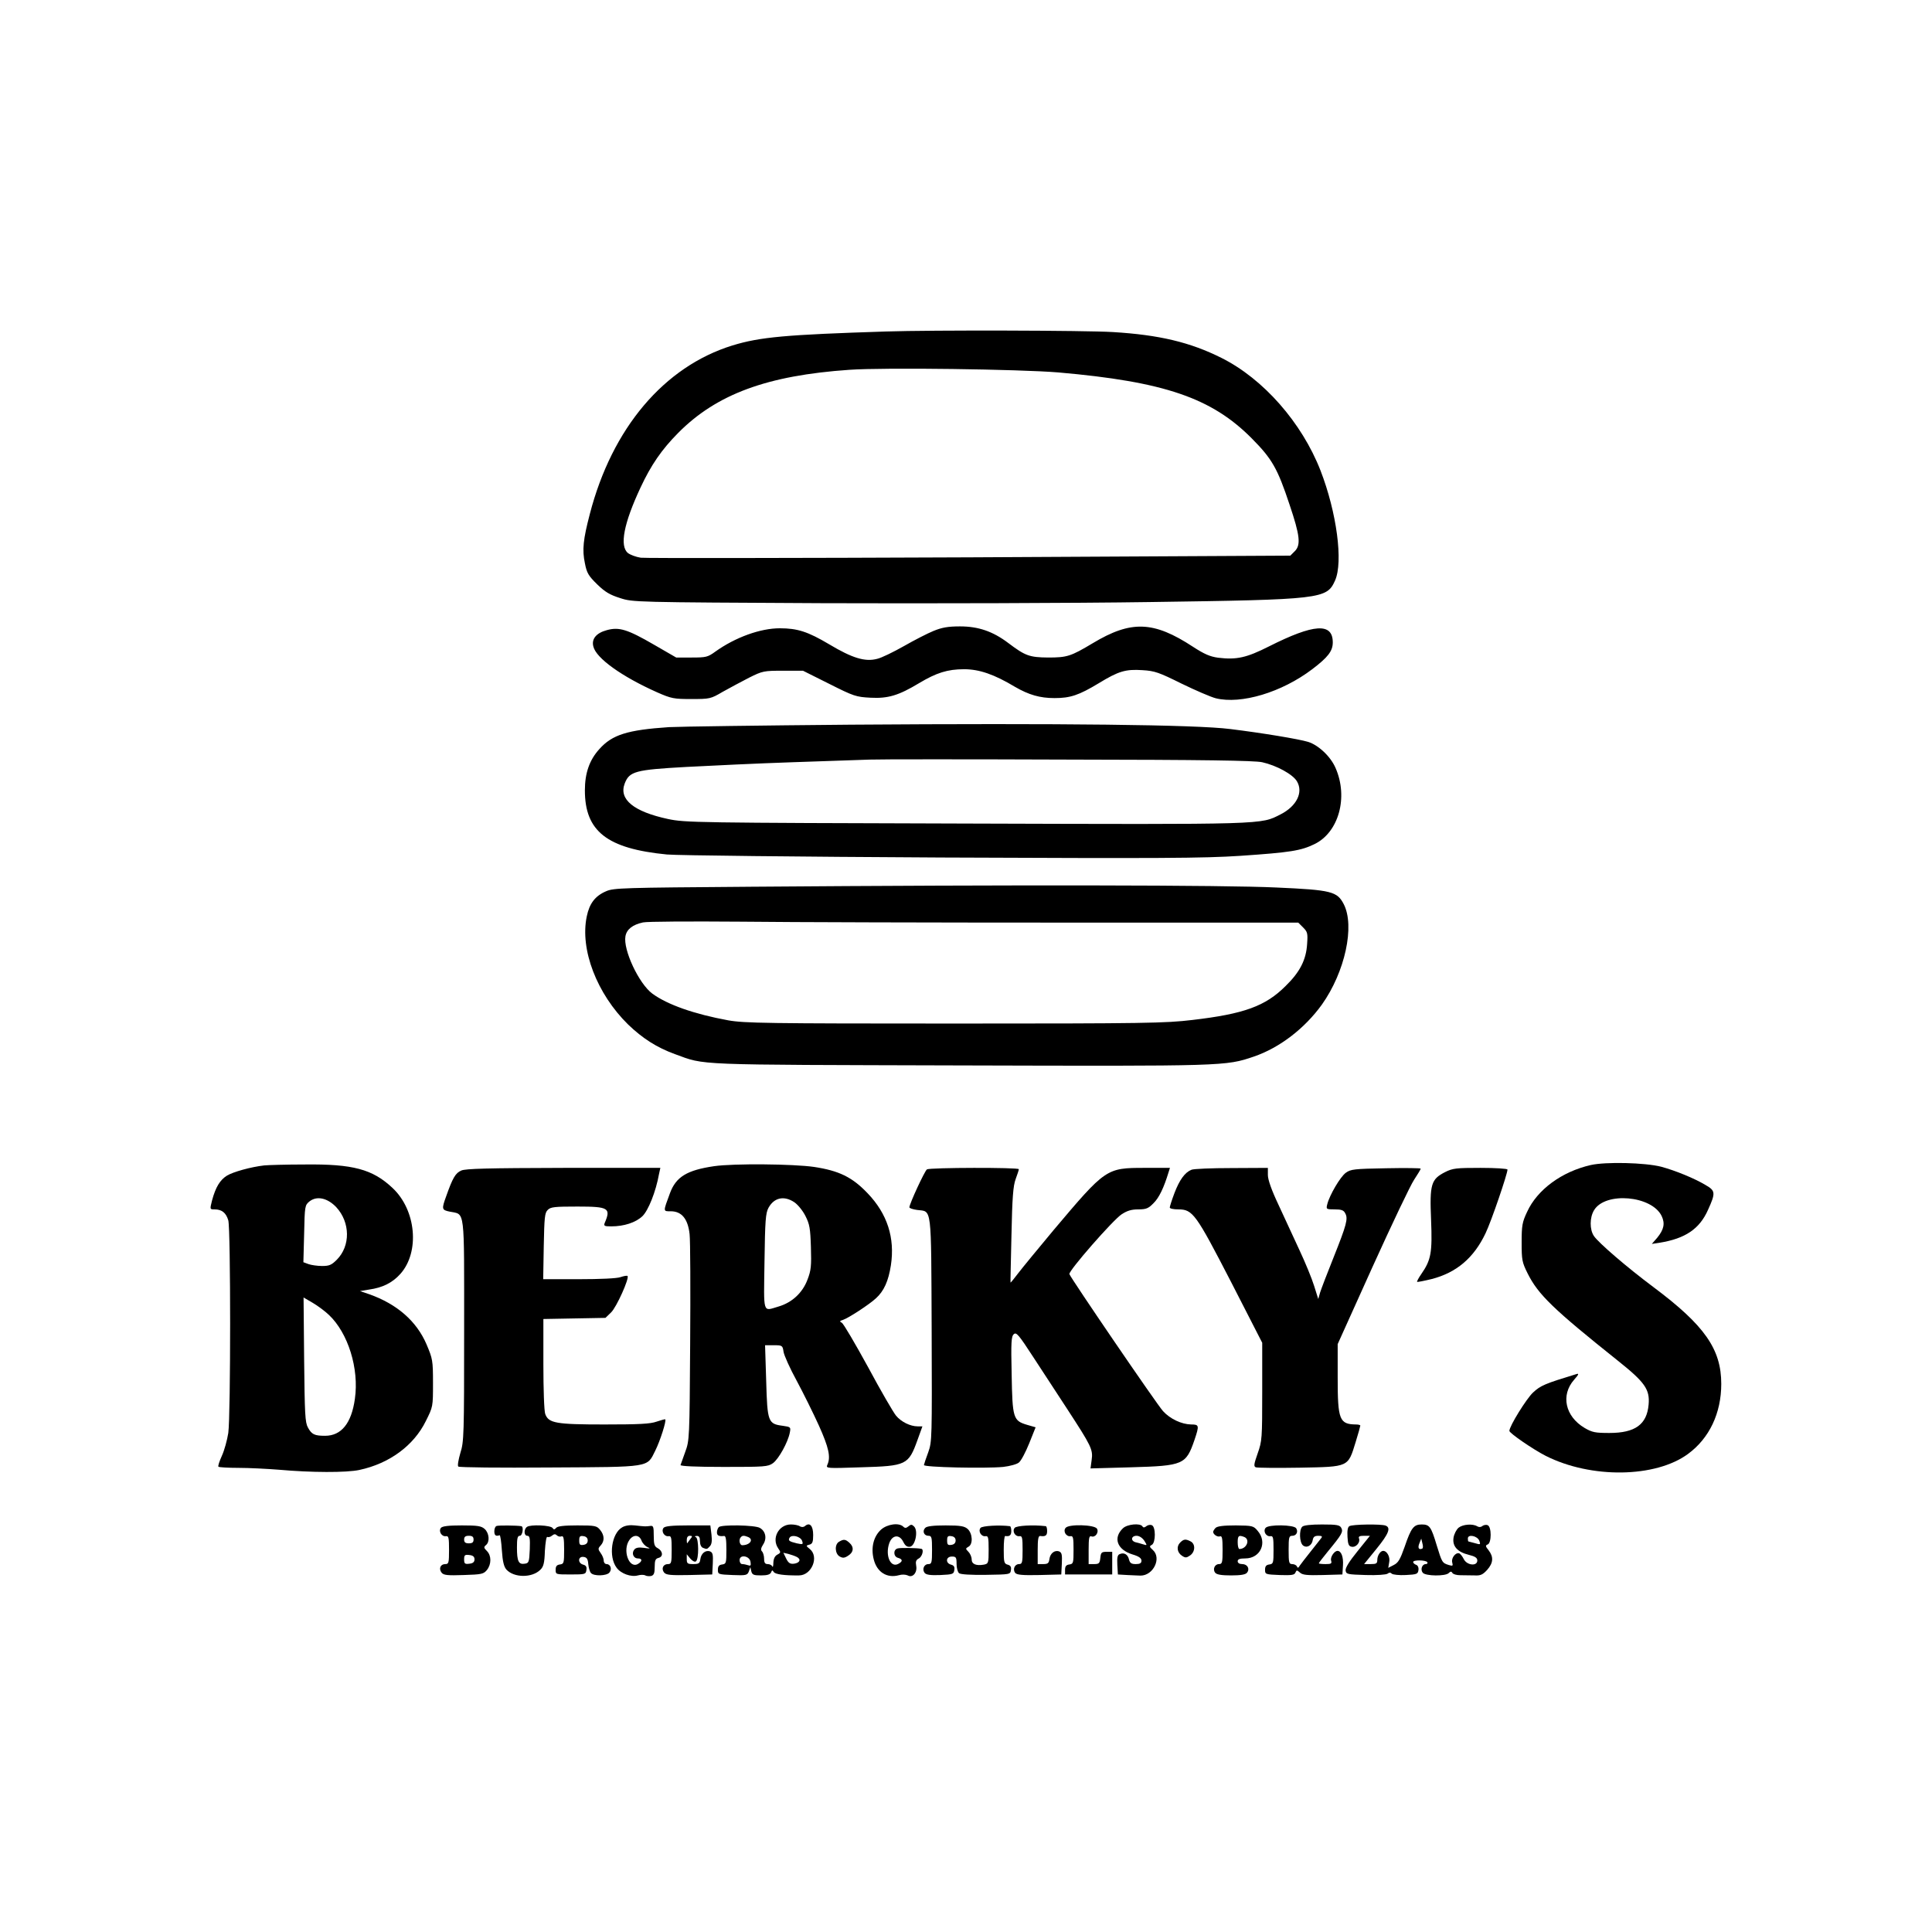 <?xml version="1.0" standalone="no"?>
<!DOCTYPE svg PUBLIC "-//W3C//DTD SVG 20010904//EN"
 "http://www.w3.org/TR/2001/REC-SVG-20010904/DTD/svg10.dtd">
<svg version="1.0" xmlns="http://www.w3.org/2000/svg"
 width="1024pt" height="1024pt" viewBox="0 0 1024 1024"
 preserveAspectRatio="xMidYMid meet">
<g transform="translate(0,1024) scale(0.1,-0.1)"
fill="#000000" stroke="none">
<path d="M4695 8483 c-530 -17 -666 -29 -813 -74 -362 -112 -638 -438 -756
-894 -35 -134 -41 -189 -26 -260 10 -52 19 -67 65 -112 42 -41 68 -56 122 -73
67 -22 76 -22 1073 -27 553 -2 1334 0 1735 6 912 13 937 16 981 114 44 98 9
361 -77 583 -99 254 -303 486 -525 597 -166 83 -329 122 -575 137 -145 9 -961
11 -1204 3z m915 -217 c561 -49 812 -135 1025 -350 107 -108 136 -158 200
-351 55 -163 61 -214 27 -247 l-23 -23 -1699 -9 c-935 -4 -1720 -5 -1744 -2
-25 4 -55 15 -68 25 -45 37 -22 157 67 347 56 120 112 201 199 289 204 206
472 305 908 335 184 13 903 3 1108 -14z"/>
<path d="M4948 6896 c-32 -13 -102 -49 -158 -81 -55 -31 -118 -62 -141 -67
-64 -17 -132 4 -254 77 -113 67 -168 85 -262 85 -103 0 -236 -48 -342 -124
-40 -29 -49 -31 -125 -31 l-82 0 -116 67 c-143 83 -187 96 -252 78 -56 -15
-82 -47 -71 -87 15 -62 151 -159 337 -242 77 -34 90 -36 183 -36 97 0 102 1
165 38 36 20 99 54 140 75 72 36 79 37 180 37 l106 0 138 -69 c131 -66 143
-70 220 -74 93 -5 149 12 257 77 92 55 151 74 239 74 80 0 159 -27 269 -93 74
-43 133 -60 210 -60 84 0 129 15 235 79 105 64 142 75 232 69 65 -4 87 -12
206 -71 74 -36 155 -71 182 -78 134 -33 349 31 511 154 83 63 109 96 109 142
0 106 -100 99 -338 -21 -119 -60 -171 -72 -270 -60 -43 6 -73 19 -133 58 -209
137 -328 141 -531 19 -117 -70 -136 -76 -237 -76 -99 1 -121 9 -211 77 -82 62
-159 88 -256 88 -64 0 -96 -6 -140 -24z"/>
<path d="M4505 6399 c-473 -4 -905 -10 -960 -13 -220 -15 -300 -40 -368 -116
-53 -58 -77 -128 -77 -219 0 -217 117 -309 435 -340 56 -5 693 -12 1455 -16
1164 -5 1388 -4 1585 9 265 18 320 27 392 62 128 62 180 247 112 403 -26 61
-91 122 -146 139 -50 15 -242 47 -413 68 -182 23 -891 31 -2015 23z m2185
-199 c76 -17 162 -64 184 -101 35 -59 -2 -132 -86 -175 -109 -55 -60 -54
-1669 -49 -1438 4 -1487 5 -1578 24 -182 39 -262 104 -230 188 25 65 56 73
326 88 131 7 384 19 563 25 179 6 363 12 410 14 47 2 522 2 1055 0 714 -1 985
-5 1025 -14z"/>
<path d="M3970 5540 c-668 -5 -718 -6 -758 -24 -58 -25 -88 -65 -102 -133 -37
-176 54 -411 219 -573 77 -74 152 -122 248 -157 165 -60 80 -56 1508 -60 1411
-4 1411 -4 1561 47 137 47 269 149 360 275 123 173 176 417 116 533 -35 67
-64 75 -357 88 -269 13 -1376 15 -2795 4z m1672 -190 l1239 0 26 -26 c23 -23
25 -31 21 -87 -5 -84 -38 -149 -114 -223 -107 -107 -220 -148 -494 -180 -142
-17 -246 -19 -1260 -19 -1000 0 -1114 2 -1200 17 -180 33 -323 83 -403 142
-71 53 -155 232 -142 304 7 37 38 61 93 73 21 5 253 6 516 4 264 -3 1037 -5
1718 -5z"/>
<path d="M8431 4065 c-153 -35 -283 -130 -337 -248 -26 -55 -29 -73 -29 -162
0 -93 2 -105 32 -165 56 -112 136 -189 478 -462 143 -114 170 -152 163 -232
-9 -106 -71 -151 -208 -151 -75 0 -91 3 -132 27 -102 61 -127 173 -55 255 25
28 27 35 12 30 -167 -51 -189 -60 -230 -98 -35 -33 -125 -178 -125 -203 0 -12
127 -99 192 -132 241 -122 583 -117 755 10 113 83 176 216 176 371 0 184 -88
310 -358 512 -142 106 -293 236 -317 272 -23 34 -23 98 1 137 60 99 306 77
358 -31 19 -40 12 -72 -24 -116 l-28 -32 40 6 c137 22 213 73 258 175 41 90
39 101 -13 131 -60 36 -161 77 -235 97 -86 22 -294 27 -374 9z"/>
<path d="M1400 4063 c-70 -8 -164 -34 -197 -54 -37 -23 -60 -61 -79 -131 -12
-48 -12 -48 13 -48 39 0 61 -18 73 -58 13 -49 13 -1032 0 -1127 -6 -38 -21
-93 -34 -121 -13 -29 -22 -55 -18 -58 3 -3 51 -6 106 -6 56 0 153 -5 216 -10
168 -15 356 -16 425 -1 159 34 288 129 352 259 38 76 38 76 38 201 0 121 -2
129 -34 205 -53 124 -157 214 -303 266 l-50 17 48 8 c72 10 124 36 166 83 104
116 84 339 -42 456 -105 99 -210 127 -464 124 -100 0 -197 -3 -216 -5z m382
-221 c75 -81 76 -206 3 -279 -28 -28 -40 -33 -78 -33 -25 0 -58 5 -72 10 l-27
10 4 151 c3 147 4 151 28 171 39 31 95 19 142 -30z m-39 -571 c102 -96 161
-285 138 -445 -18 -130 -72 -196 -158 -196 -56 0 -71 7 -91 44 -15 27 -17 72
-20 360 l-3 329 48 -28 c26 -15 65 -44 86 -64z"/>
<path d="M3785 4059 c-143 -21 -202 -56 -234 -143 -37 -100 -37 -96 4 -96 58
0 91 -40 100 -121 4 -35 5 -296 3 -579 -3 -504 -4 -516 -26 -575 -12 -33 -23
-64 -25 -70 -1 -6 80 -10 230 -10 217 0 233 1 260 20 30 22 79 110 89 161 6
30 5 31 -37 37 -78 10 -82 20 -88 237 l-6 190 46 0 c45 0 47 -1 52 -35 3 -19
34 -88 69 -152 35 -65 88 -172 118 -238 53 -118 64 -168 45 -209 -8 -19 -3
-19 177 -13 243 7 253 12 301 145 l26 72 -25 0 c-39 0 -88 24 -115 57 -14 17
-81 132 -148 257 -68 124 -130 230 -139 235 -13 7 -12 10 5 15 29 9 142 83
176 115 42 38 66 91 79 175 22 145 -19 273 -124 382 -81 85 -151 119 -283 139
-109 16 -427 19 -530 4z m425 -191 c19 -13 45 -45 59 -73 22 -43 26 -66 29
-165 3 -99 1 -123 -18 -172 -26 -70 -82 -122 -154 -143 -85 -25 -78 -45 -74
238 3 218 6 257 21 285 30 55 83 66 137 30z"/>
<path d="M2445 4036 c-31 -13 -46 -40 -80 -136 -25 -69 -24 -73 19 -82 82 -17
76 31 76 -629 0 -556 -1 -591 -20 -650 -10 -35 -16 -67 -11 -72 5 -5 221 -7
482 -5 543 3 517 -1 562 89 26 52 60 159 53 166 -1 2 -22 -4 -46 -12 -33 -12
-93 -15 -277 -15 -257 0 -295 7 -313 55 -6 15 -10 131 -10 265 l0 239 164 3
165 3 30 29 c29 28 98 182 87 193 -3 3 -19 0 -37 -6 -19 -7 -108 -11 -221 -11
l-189 0 3 175 c3 151 5 177 21 192 15 16 37 18 158 18 165 0 178 -8 144 -87
-6 -16 -1 -18 35 -18 67 0 129 20 165 54 31 30 71 129 88 224 l7 32 -513 0
c-402 -1 -519 -4 -542 -14z"/>
<path d="M4913 4042 c-12 -8 -93 -183 -93 -201 0 -5 19 -11 41 -14 79 -10 74
33 77 -632 2 -579 2 -596 -18 -652 -12 -32 -22 -62 -23 -68 -2 -12 325 -19
420 -10 35 4 72 14 83 23 12 9 36 55 55 102 l34 85 -45 13 c-74 22 -78 35 -82
267 -4 173 -2 203 12 214 13 11 26 -4 102 -121 48 -73 129 -198 181 -277 127
-195 137 -214 129 -269 l-6 -45 215 6 c278 8 291 14 336 145 26 77 25 82 -18
82 -50 1 -111 29 -149 71 -32 35 -490 706 -496 726 -5 17 231 287 277 317 29
19 52 26 88 26 42 0 54 5 81 33 29 28 55 82 80 165 l7 22 -133 0 c-205 0 -207
-2 -484 -330 -80 -96 -165 -199 -187 -228 -22 -29 -40 -51 -41 -50 -1 2 2 116
5 253 4 197 9 260 22 295 9 25 17 48 17 53 0 10 -472 9 -487 -1z"/>
<path d="M6315 4040 c-35 -14 -63 -53 -90 -123 -14 -37 -25 -72 -25 -77 0 -6
20 -10 45 -10 77 0 93 -23 279 -383 l166 -324 0 -259 c0 -248 -1 -262 -24
-327 -20 -57 -22 -69 -10 -74 8 -3 113 -4 233 -2 262 5 255 2 296 135 14 45
25 85 25 88 0 3 -10 6 -22 6 -89 1 -98 24 -98 248 l0 178 185 410 c102 225
201 433 220 461 19 29 35 55 35 59 0 3 -83 4 -184 2 -168 -3 -187 -5 -213 -24
-29 -21 -86 -118 -98 -166 -7 -27 -6 -28 39 -28 35 0 48 -4 56 -21 16 -28 7
-61 -62 -234 -33 -82 -65 -166 -71 -185 l-10 -35 -22 70 c-12 39 -47 124 -78
190 -30 66 -81 174 -111 240 -37 78 -56 133 -56 157 l0 38 -192 -1 c-106 0
-202 -4 -213 -9z"/>
<path d="M7660 4028 c-75 -38 -83 -64 -75 -253 7 -175 0 -213 -52 -288 -14
-20 -24 -39 -22 -41 2 -2 37 5 78 15 131 34 223 112 285 243 30 62 116 314
116 337 0 5 -64 9 -143 9 -128 0 -147 -2 -187 -22z"/>
<path d="M2337 2142 c-14 -18 4 -48 27 -44 14 2 16 -9 16 -73 0 -69 -2 -75
-20 -75 -26 0 -36 -25 -19 -46 11 -13 32 -15 117 -12 95 3 105 5 123 27 24 30
24 76 0 100 -17 17 -18 21 -5 32 21 17 17 63 -7 85 -18 16 -37 19 -121 19 -71
0 -103 -4 -111 -13z m173 -62 c0 -15 -7 -20 -25 -20 -18 0 -25 5 -25 20 0 15
7 20 25 20 18 0 25 -5 25 -20z m5 -105 c0 -14 -8 -21 -27 -23 -24 -3 -28 0
-28 23 0 23 4 26 28 23 19 -2 27 -9 27 -23z"/>
<path d="M2632 2152 c-7 -2 -12 -15 -12 -28 0 -22 8 -28 28 -21 4 1 9 -35 12
-80 4 -60 11 -87 24 -102 40 -44 136 -45 180 -1 17 16 22 36 24 100 3 46 8 77
13 74 6 -3 17 0 25 7 11 9 18 9 26 1 6 -6 17 -8 24 -5 11 4 14 -10 14 -70 0
-71 -1 -76 -22 -79 -17 -2 -23 -10 -23 -28 0 -25 1 -25 80 -25 76 0 80 1 83
23 3 17 -2 25 -17 29 -30 8 -28 45 2 41 17 -2 23 -11 25 -38 2 -19 8 -41 14
-47 15 -18 83 -16 98 2 15 18 6 45 -15 45 -8 0 -15 8 -15 18 0 10 -7 28 -16
40 -15 21 -15 25 0 41 21 23 20 54 -3 82 -18 22 -26 24 -121 24 -71 0 -105 -4
-112 -13 -9 -10 -13 -10 -19 -1 -9 15 -118 20 -136 6 -18 -13 -16 -47 2 -47
13 0 15 -13 13 -72 -3 -68 -5 -73 -27 -76 -32 -5 -41 12 -41 86 0 48 3 62 15
62 15 0 22 49 8 51 -25 4 -121 5 -131 1z m483 -77 c0 -13 -8 -21 -22 -23 -19
-3 -23 1 -23 23 0 22 4 26 23 23 14 -2 22 -10 22 -23z"/>
<path d="M3298 2145 c-57 -32 -74 -155 -30 -214 23 -32 77 -51 113 -41 14 4
32 4 39 0 7 -4 21 -5 31 -3 15 4 19 15 19 48 0 35 4 44 21 48 26 7 22 37 -6
52 -16 8 -20 20 -20 65 0 49 -2 55 -20 52 -23 -3 -26 -3 -80 3 -25 3 -50 0
-67 -10z m102 -70 c5 -14 20 -30 32 -35 18 -8 14 -9 -18 -4 -29 4 -44 1 -52
-9 -16 -19 -5 -47 19 -47 25 0 24 -16 -1 -30 -47 -25 -82 75 -44 128 21 30 52
28 64 -3z"/>
<path d="M3517 2142 c-14 -18 4 -48 27 -44 14 2 16 -9 16 -73 0 -69 -2 -75
-20 -75 -26 0 -36 -25 -20 -45 11 -13 36 -15 134 -13 l121 3 3 58 c2 46 0 58
-14 64 -24 9 -48 -10 -52 -41 -3 -22 -8 -26 -38 -26 -30 0 -34 3 -34 26 l0 26
18 -22 c11 -13 24 -20 30 -16 17 10 16 123 0 129 -8 3 -6 6 5 6 12 1 17 -7 17
-28 0 -17 6 -31 16 -35 21 -8 21 -8 36 8 10 10 13 28 9 62 l-6 49 -118 0 c-87
0 -122 -4 -130 -13z m142 -59 c-7 -10 -15 -20 -16 -22 -2 -2 -3 5 -3 17 0 14
6 22 16 22 14 0 15 -3 3 -17z"/>
<path d="M3810 2146 c-6 -6 -10 -18 -10 -28 0 -17 10 -22 38 -19 9 1 12 -19
12 -73 0 -70 -1 -75 -22 -78 -17 -2 -23 -10 -23 -28 0 -24 2 -25 78 -28 72 -3
78 -1 86 19 l8 23 5 -22 c5 -19 13 -22 52 -22 33 0 48 5 53 16 5 13 7 13 14 2
8 -12 55 -19 134 -18 67 0 108 99 57 140 -21 17 -21 18 -2 23 16 4 20 14 20
51 0 49 -18 69 -43 48 -8 -7 -18 -7 -27 -2 -8 6 -30 10 -48 10 -65 0 -104 -74
-67 -127 14 -20 14 -23 -5 -33 -13 -7 -20 -21 -21 -43 0 -18 -3 -26 -6 -19 -2
6 -13 12 -24 12 -14 0 -19 7 -19 28 0 15 -5 33 -11 39 -8 8 -6 18 6 37 21 32
13 71 -18 88 -26 15 -203 18 -217 4z m154 -52 c33 -13 11 -44 -30 -44 -14 0
-20 31 -7 43 8 9 17 9 37 1z m287 -20 c7 -20 5 -21 -28 -14 -41 10 -47 15 -38
30 11 18 57 7 66 -16z m-28 -86 c25 -13 16 -32 -15 -36 -20 -2 -29 3 -41 27
l-15 31 26 -6 c15 -4 35 -11 45 -16z m-245 -27 c3 -19 0 -22 -13 -17 -9 3 -23
6 -31 6 -8 0 -14 9 -14 21 0 32 54 23 58 -10z"/>
<path d="M4670 2133 c-40 -36 -55 -96 -39 -158 17 -68 70 -101 133 -84 16 5
36 4 47 -1 26 -15 52 15 45 51 -4 22 -1 31 14 39 19 10 28 49 13 51 -25 5
-111 6 -125 2 -25 -6 -23 -44 2 -50 25 -7 26 -19 1 -32 -41 -22 -70 44 -48
109 16 46 55 49 75 7 10 -20 20 -27 35 -25 28 4 45 84 22 107 -12 12 -17 12
-30 1 -12 -10 -19 -10 -27 -2 -23 23 -85 14 -118 -15z"/>
<path d="M4904 2142 c-17 -17 -7 -42 17 -42 17 0 19 -8 19 -75 0 -67 -2 -75
-19 -75 -24 0 -35 -28 -20 -47 9 -10 31 -13 83 -11 66 3 71 5 74 26 3 17 -2
25 -17 29 -31 8 -28 43 4 43 22 0 25 -4 25 -39 0 -21 6 -43 13 -49 8 -7 63
-10 142 -9 128 2 130 2 133 25 3 17 -2 25 -17 29 -19 5 -21 13 -21 79 0 41 3
73 8 73 23 -4 32 4 32 26 0 14 -3 25 -7 26 -56 7 -146 2 -156 -9 -14 -18 4
-48 27 -44 14 2 16 -8 16 -71 0 -72 -1 -75 -26 -80 -41 -7 -64 3 -64 28 0 13
-8 31 -17 40 -16 16 -16 18 0 27 25 13 22 70 -4 94 -17 15 -37 19 -117 19 -64
0 -100 -4 -108 -13z m161 -67 c0 -13 -8 -21 -22 -23 -19 -3 -23 1 -23 23 0 22
4 26 23 23 14 -2 22 -10 22 -23z"/>
<path d="M5378 2142 c-15 -18 3 -48 26 -44 14 2 16 -9 16 -73 0 -67 -2 -75
-19 -75 -23 0 -35 -28 -20 -47 9 -10 38 -13 128 -11 l116 3 3 58 c2 46 0 58
-14 64 -24 9 -48 -10 -52 -41 -3 -21 -8 -26 -33 -26 l-29 0 0 75 c0 55 3 75
13 74 28 -4 37 2 37 26 0 14 -3 25 -7 26 -67 8 -155 3 -165 -9z"/>
<path d="M5648 2142 c-15 -18 3 -48 26 -44 14 2 16 -8 16 -72 0 -70 -1 -75
-22 -78 -17 -2 -23 -10 -23 -28 l0 -25 125 0 125 0 0 60 0 60 -30 0 c-27 0
-30 -4 -33 -32 -3 -29 -7 -33 -33 -33 l-29 0 0 76 c0 62 3 75 14 71 21 -8 42
21 30 41 -14 21 -149 25 -166 4z"/>
<path d="M5952 2140 c-54 -51 -31 -114 51 -139 34 -10 47 -20 47 -33 0 -13 -8
-18 -30 -18 -23 0 -31 5 -36 24 -6 27 -26 39 -49 29 -12 -4 -15 -18 -13 -57
l3 -51 50 -3 c28 -1 59 -3 70 -3 68 0 113 93 65 136 -18 16 -19 20 -5 27 21
12 21 96 0 104 -8 4 -22 1 -29 -5 -10 -8 -16 -9 -21 -1 -11 18 -80 12 -103
-10z m113 -66 c16 -26 16 -26 -7 -19 -12 4 -31 9 -40 11 -27 8 -22 34 6 34 14
0 30 -10 41 -26z"/>
<path d="M6443 2142 c-7 -7 -13 -17 -13 -21 0 -14 23 -29 36 -24 11 4 14 -10
14 -71 0 -68 -2 -76 -19 -76 -23 0 -35 -28 -20 -46 8 -10 35 -14 84 -14 49 0
76 4 84 14 17 20 3 46 -25 46 -15 0 -24 6 -24 15 0 11 11 15 40 15 81 0 119
85 66 146 -22 27 -28 28 -116 29 -65 0 -97 -4 -107 -13z m151 -48 c34 -13 14
-64 -25 -64 -5 0 -9 16 -9 35 0 35 5 40 34 29z"/>
<path d="M6708 2142 c-15 -18 3 -48 26 -44 14 2 16 -8 16 -72 0 -70 -1 -75
-22 -78 -17 -2 -23 -10 -23 -28 0 -24 2 -25 78 -28 63 -2 78 0 83 13 6 14 8
14 24 0 14 -13 38 -15 121 -13 l104 3 3 48 c3 45 -9 77 -29 77 -17 0 -39 -33
-34 -51 5 -16 1 -19 -29 -19 -20 0 -36 2 -36 4 0 3 22 31 48 63 75 91 82 104
71 125 -8 15 -23 18 -102 18 -59 0 -97 -4 -105 -12 -17 -17 -15 -83 4 -99 20
-16 48 -1 52 30 3 15 10 21 29 21 19 0 23 -3 16 -12 -5 -7 -31 -39 -56 -71
-26 -33 -52 -66 -58 -75 -7 -13 -12 -14 -15 -4 -3 6 -14 12 -25 12 -17 0 -19
8 -19 75 0 67 2 75 19 75 22 0 33 21 21 40 -12 19 -147 21 -162 2z"/>
<path d="M7152 2151 c-9 -5 -12 -24 -10 -57 2 -39 7 -50 22 -52 23 -5 47 23
39 44 -4 10 3 14 26 14 l32 0 -66 -82 c-43 -53 -65 -88 -63 -102 3 -20 10 -21
107 -24 59 -2 108 2 115 7 9 7 16 7 23 0 5 -5 39 -9 74 -7 58 3 64 5 67 26 2
13 -3 25 -12 28 -9 3 -16 10 -16 15 0 12 67 11 75 -1 3 -5 0 -10 -8 -10 -20 0
-30 -29 -16 -46 15 -18 120 -19 137 -2 10 10 15 10 20 1 4 -7 23 -12 42 -12
19 0 53 -1 75 -1 32 -2 44 4 67 29 33 37 35 69 8 104 -17 21 -18 26 -5 31 21
8 21 94 0 102 -8 4 -21 1 -28 -4 -8 -7 -18 -7 -27 -2 -24 15 -76 11 -99 -7
-12 -10 -24 -34 -27 -53 -7 -45 20 -76 81 -91 33 -8 45 -16 45 -30 0 -32 -56
-26 -72 8 -7 14 -18 28 -24 30 -19 6 -43 -25 -37 -48 5 -19 3 -20 -18 -14 -35
11 -36 13 -64 104 -30 100 -38 111 -80 111 -42 0 -56 -18 -90 -118 -24 -68
-34 -85 -58 -97 l-29 -15 5 30 c6 27 -11 60 -32 60 -15 0 -31 -25 -31 -47 0
-20 -5 -23 -35 -23 l-35 0 65 80 c66 81 78 113 49 124 -23 9 -177 7 -192 -3z
m689 -78 c7 -20 6 -21 -24 -12 -18 5 -33 9 -34 9 -2 0 -3 7 -3 16 0 24 51 14
61 -13z m-303 -41 c-18 -8 -25 4 -15 28 l10 25 6 -25 c4 -14 4 -26 -1 -28z"/>
<path d="M4448 2069 c-26 -14 -23 -65 3 -79 16 -9 26 -8 45 5 29 18 31 46 6
68 -21 19 -30 20 -54 6z"/>
<path d="M6255 2064 c-21 -21 -16 -53 10 -70 18 -12 24 -11 43 2 27 19 29 60
3 74 -27 14 -37 13 -56 -6z"/>
</g>
</svg>
